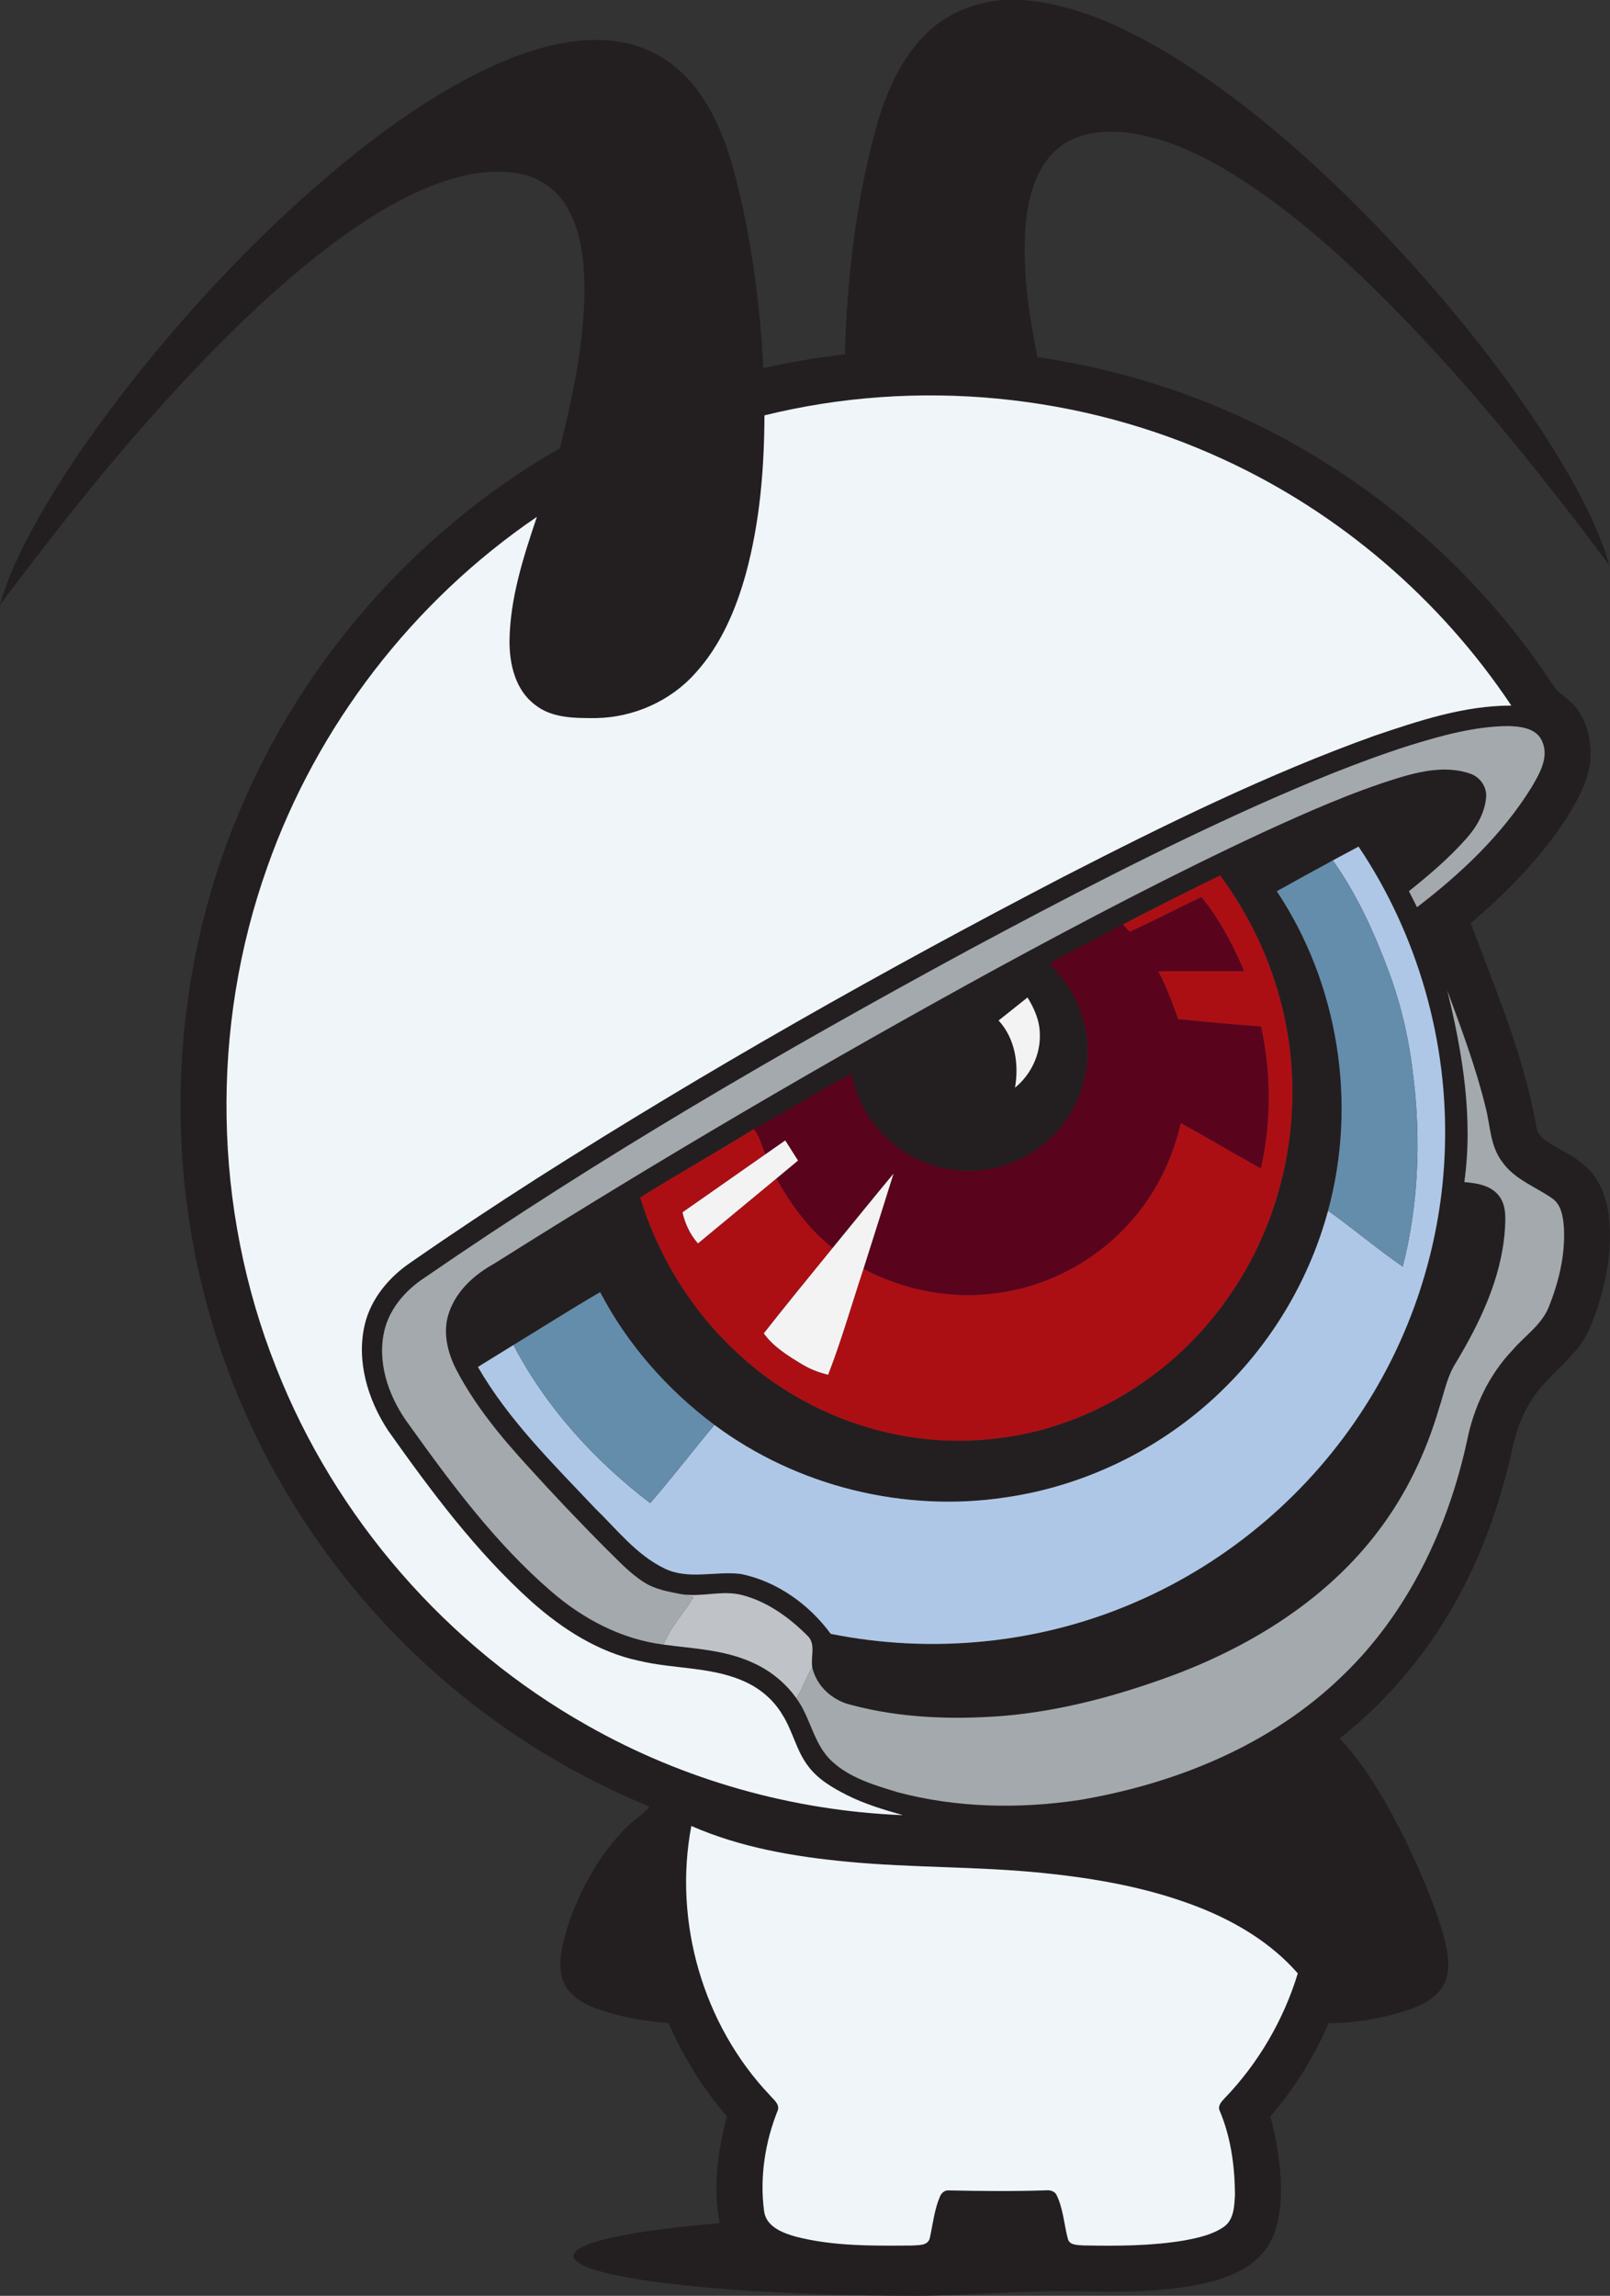 <?xml version="1.0" encoding="utf-8"?>
<svg xmlns="http://www.w3.org/2000/svg" id="Layer_1" style="enable-background:new 321.61 -80.11 598.077 852.79;" version="1.1" viewBox="321.61 -80.11 598.077 852.79" x="0px" y="0px">
<rect x="321.61" y="-80.11" width="598.077" height="852.79" fill="#333333" stroke="none"/>
<style type="text/css">
	.st0{fill:#231F20;}
	.st1{fill:#EFF5F9;}
	.st2{fill:#A4A9AD;}
	.st3{fill:#AFC7E7;}
	.st4{fill:#648DAC;}
	.st5{fill:#AB0F14;}
	.st6{fill:#59031D;}
	.st7{fill:#F3F3F4;}
	.st8{fill:#BFC3C7;}
</style>
<g id="_x23_231f20ff">
	<path class="st0" d="M694.38-80.11h7.19c22.53,1.89,43.07,12.69,61.76,24.72c27.7,18.26,52.31,40.83,75.03,64.91   c22.39,23.99,43.09,49.67,60.52,77.51c8.25,13.52,16.14,27.52,20.58,42.81c-23.08-30.76-47.05-60.95-73.64-88.77   c-18.65-19.43-38.38-38.08-60.83-53.08c-13.08-8.55-27.31-16.17-42.93-18.59c-9.24-1.32-19.64-0.75-27.17,5.39   c-8.1,6.6-11.05,17.32-12.15,27.3C701.1,19,703.67,35.99,707,52.55c18.4,2.68,36.54,7.16,54.03,13.46   c55.96,19.97,104.87,58.72,137.49,108.33c2.01,3.32,5.75,4.94,8.15,7.91c4.75,5.64,6.28,13.38,5.69,20.59   c-0.92,7.55-4.72,14.34-8.66,20.7c-9.68,14.93-22.26,27.76-35.74,39.29c9.3,24.93,19.92,49.67,24.45,76.03   c0.49,2.96,3.2,4.68,5.57,6.12c4.75,2.76,9.81,5.2,13.7,9.19c4.58,4.56,6.71,10.97,7.56,17.25c1.35,11.07-0.49,22.3-3.77,32.88   c-1.81,5.47-3.7,11.08-7.26,15.71c-4.74,6.25-11.17,11-15.82,17.33c-4.47,5.86-7.24,12.84-8.82,20   c-2.85,13.05-6.7,25.91-11.86,38.24c-11.23,27.25-29.19,51.79-52.4,70.04c10.35,11.23,17.89,24.69,24.62,38.32   c5.18,10.82,10.01,21.86,13.48,33.36c1.6,5.82,3.26,12.13,1.3,18.07c-1.97,5.59-7.48,8.79-12.78,10.67   c-9.85,3.48-20.29,5.32-30.73,5.36c-5.47,12.55-12.75,24.3-21.68,34.67c2.41,9.09,4.03,18.44,3.93,27.87   c-0.14,7.92-1.37,16.48-6.63,22.76c-5.95,6.92-15.04,9.95-23.7,11.75c-14.83,2.93-30.03,2.85-45.07,2.53   c-20.39-0.41-40.72,1.72-61.11,1.7c-22.69-0.03-45.39-0.66-68.02-2.34c-15.17-1.23-30.4-2.57-45.27-5.92   c-4.2-1.15-8.83-1.98-12.2-4.91c-1.93-1.59,0.04-3.71,1.64-4.52c3.7-2.07,7.89-3,11.97-3.97c13.15-2.83,26.55-4.16,39.93-5.3   c-2.69-13.19-0.72-26.8,2.66-39.68c-8.98-10.37-16.23-22.17-21.72-34.72c-8.94-0.55-17.82-2.2-26.26-5.19   c-5.72-1.96-11.76-5.56-13.36-11.82c-1.61-6.87,0.68-13.85,2.68-20.38c4.54-12.9,11.44-25.18,21.04-35   c2.71-2.91,6.39-4.76,8.81-7.96c-18.64-7.71-36.5-17.33-53.06-28.85c-48.76-33.67-86.35-83.16-105.64-139.19   c-21.96-63.02-20.52-133.86,4.1-195.9c23.04-58.78,66.55-109.26,121.35-140.64c4.77-19.15,8.94-38.67,9.16-58.49   c-0.04-10.41-1.04-21.29-6.21-30.54c-3.53-6.44-9.86-11.23-17.05-12.77c-11.01-2.34-22.41,0.08-32.75,4.03   c-15.94,6.21-30.21,15.97-43.6,26.48c-24.19,19.29-45.65,41.75-65.99,64.99c-18.13,20.7-34.96,42.49-51.54,64.44   c2.52-9.38,6.78-18.19,11.28-26.76c9.92-18.46,21.91-35.73,34.68-52.33c18.79-24.25,39.5-47.04,62.02-67.89   c21.32-19.51,44.18-37.79,70.11-50.81c15.64-7.63,33.05-13.74,50.7-11.52c12.53,1.51,23.88,8.9,31.02,19.2   c8.21,11.43,12.13,25.22,15.28,38.75c4.7,20.85,7.4,42.13,8.46,63.47c10.01-2.2,20.11-3.97,30.29-5.17   c0.78-27.84,4.06-55.73,11.21-82.69c3.47-12.79,8.61-25.61,17.95-35.29C672.3-74.71,683.24-79.34,694.38-80.11 M605.59,74.18   c-0.07,19.67-1.68,39.5-6.83,58.54c-3.7,13.45-9.32,26.76-18.81,37.18c-9.27,10.45-23,16.49-36.93,16.73   c-7.75,0.01-16.37,0.14-22.74-5c-7.26-5.48-9.47-15.12-9.4-23.77c0.21-15.85,5.17-31.11,10.17-45.98   c-46,31.32-81.64,77.54-100.13,130.03c-21.29,59.67-20.15,127.01,3.24,185.9c21.9,55.85,63.48,103.71,115.79,133.09   c35.64,20.21,76.15,31.62,117.08,33.24c-7.1-2.02-14.23-4.13-20.84-7.47c-5.31-2.7-10.67-5.81-14.3-10.65   c-4.46-5.75-5.78-13.15-9.66-19.22c-2.97-5-7.44-9.01-12.61-11.62c-12.63-6.33-27.23-5.15-40.69-8.39   c-15.13-3.22-28.46-11.84-39.88-21.98c-20.65-18.58-37.32-41.02-53.31-63.59c-7.49-11.4-11.83-25.76-8.63-39.32   c2.32-9.78,9.22-17.86,17.45-23.34c15.22-10.58,30.67-20.82,46.29-30.81c63.49-40.42,129.08-77.49,195.86-112.21   c37.61-19.31,75.67-38.05,115.51-52.37c16.42-5.54,33.28-11.21,50.81-11.19c-26.31-39.47-63.66-71.54-106.77-91.37   C723.39,66.12,662.16,60.23,605.59,74.18 M845.01,196.86c-19.37,6.2-38.16,14.07-56.73,22.34   c-36.26,16.28-71.53,34.64-106.54,53.43c-69.18,37.5-137.36,77.07-202.2,121.74c-7.57,4.89-13.96,12.38-15.49,21.48   c-2.08,11.9,2.59,24.01,9.65,33.46c15.68,21.89,31.95,43.76,52.41,61.47c11.84,10.35,26.29,18.02,42.04,20.01   c10.94,1.48,22.3,1.9,32.53,6.46c6.67,2.87,12.55,7.52,16.76,13.46c5.39,7.29,6.37,17.17,13.24,23.43   c6.74,6.27,15.85,8.86,24.45,11.49c21.87,5.8,44.98,6.23,67.29,2.9c35.98-6.04,71.56-20.51,97.98-46.26   c24.18-23.22,39.11-54.67,46.16-87.15c2.49-12.5,8.1-24.49,16.95-33.77c4.43-5.18,10.54-9.17,13.28-15.62   c3.84-9.44,6.33-19.64,5.77-29.89c-0.32-3.94-0.91-8.56-4.51-10.92c-6.28-4.32-13.99-7.03-18.47-13.55   c-4.42-5.79-4.34-13.34-6.09-20.1c-3.61-14.83-8.99-29.13-14.24-43.43c5.69,23.17,9.66,47.3,6.33,71.14   c4.49,0.38,9.54,1.11,12.61,4.78c3.1,3.64,2.72,8.74,2.43,13.2c-1.3,17.78-9.23,34.21-18.27,49.28   c-3.24,5.08-4.26,11.11-6.16,16.74c-4.78,16.31-12.18,31.95-22.5,45.51c-18.92,25.14-46.51,42.4-75.63,53.43   c-20.58,7.65-42,13.54-63.94,15.37c-18.79,1.42-37.99,0.81-56.27-4.09c-6.96-1.6-12.92-6.92-14.52-13.99   c-0.65-3.96,1.52-8.78-1.88-11.83c-6.66-6.66-14.67-12.46-23.88-14.92c-7.52-2.09-15.23,0.83-22.84-0.39   c-4.71-0.92-9.58-1.73-13.72-4.33c-5.62-3.5-10.03-8.52-14.77-13.07c-9.63-9.7-19.04-19.61-28.22-29.74   c-10.13-11.07-19.85-22.74-26.83-36.11c-3.39-6.53-5.33-14.41-2.71-21.56c2.79-8.11,9.53-14.04,16.85-18.08   c61.2-38.59,123.65-75.18,187.12-109.89c32.42-17.6,65.09-34.76,98.54-50.32c16.33-7.46,32.79-14.79,49.97-20.09   c8.57-2.6,18-4.66,26.75-1.64c3.62,1.2,6.26,4.84,5.97,8.7c-0.45,5.8-3.49,11.11-7.31,15.38c-6.41,7.27-13.83,13.57-21.37,19.61   c1,1.97,2,3.96,3,5.94c16.37-12.52,31.7-26.98,42.59-44.62c2.94-5.06,6.55-11.09,3.87-17.04c-2.03-4.79-7.91-5.49-12.46-5.62   C869.34,189.67,857.02,193.16,845.01,196.86 M816.73,239.49c-6.97,3.76-13.9,7.59-20.81,11.46   c22.94,34.45,29.93,78.76,19.03,118.67c-6.58,24.37-19.64,46.95-37.45,64.84c-22.03,22.29-51.39,37.2-82.42,41.65   c-37.72,5.69-77.46-4.14-108.07-26.93c-17.51-13.08-32.32-29.91-42.46-49.32c-10.87,6.32-21.47,13.1-32.21,19.64   c-4.39,2.74-8.81,5.42-13.2,8.15c11.46,19.83,27.96,35.99,43.56,52.52c8.14,7.9,15.3,17.26,25.73,22.32   c8.93,4.39,19.04,0.86,28.45,2.06c13.41,2.76,25.29,11.3,33.34,22.24c37.71,7.6,77.69,3.64,113-11.69   c34.84-14.97,64.96-40.62,85.34-72.59c18.26-28.43,28.68-61.83,29.77-95.61c1.4-39.63-9.93-79.61-32.05-112.54   C823.09,236.07,819.92,237.79,816.73,239.49 M738.72,263.27c-9.06,4.88-18.36,9.32-27.22,14.55c2.86,3.34,5.9,6.59,8.08,10.46   c7.42,12.45,8.01,28.66,1.58,41.64c-4.63,9.63-12.93,17.41-22.79,21.5c-13.17,5.56-29.09,4.15-41.01-3.79   c-10.13-6.43-17.05-17.19-19.51-28.86c-12.36,6.32-24.01,13.94-36.24,20.51c-13.94,8.66-28.25,16.73-42.19,25.4   c6.89,22.63,19.91,43.4,37.59,59.15c25.15,22.77,60.09,34.47,93.87,30.48c34.18-3.59,65.87-23,85.8-50.81   c21.87-29.93,29.93-69.29,22.14-105.48c-4-19.11-12.37-37.23-23.93-52.94C762.73,250.94,750.71,257.08,738.72,263.27    M692.57,298.96c6.14,6.64,7.61,16.27,6.09,24.94c5.94-4.81,9.53-12.4,9.22-20.06c-0.08-4.84-2.06-9.38-4.58-13.43   C699.71,293.25,696.14,296.11,692.57,298.96 M578.43,598.16c-6.76,35.5,4.31,73.88,29.24,100.09c1.3,1.57,3.63,3.15,2.88,5.52   c-4.74,11.71-6.75,24.8-5.11,37.36c0.7,5.84,6.85,8.18,11.76,9.56c13.95,3.6,28.52,3.41,42.83,3.31c2.46-0.2,6.43,0.29,7.02-2.98   c1.12-5.06,1.64-10.31,3.69-15.12c0.47-1.32,1.74-2.49,3.22-2.38c12.01,0.25,24.03,0.38,36.04-0.02c1.48-0.18,3.17,0.17,4.02,1.56   c2.58,5.17,2.83,11.07,4.31,16.59c0.76,2.38,3.75,2.11,5.74,2.31c12.47,0.23,25.04,0.21,37.38-1.83c5.1-0.97,10.4-2.06,14.75-5.05   c3.88-2.69,3.95-7.95,4.17-12.18c-0.1-10.56-1.55-21.32-5.73-31.08c-0.71-1.79,0.72-3.26,1.82-4.45   c12.58-13.05,21.96-29.13,27.25-46.46c-9.83-11.26-22.97-19.13-36.77-24.56c-18.55-7.28-38.35-10.75-58.1-12.75   c-24.17-2.47-48.54-1.85-72.72-4.19C616.44,609.53,596.63,606.14,578.43,598.16z"/>
</g>
<g id="_x23_eff5f9ff">
	<path class="st1" d="M605.59,74.18c56.57-13.95,117.8-8.06,170.67,16.43c43.11,19.83,80.46,51.9,106.77,91.37   c-17.53-0.02-34.39,5.65-50.81,11.19c-39.84,14.32-77.9,33.06-115.51,52.37c-66.78,34.72-132.37,71.79-195.86,112.21   c-15.62,9.99-31.07,20.23-46.29,30.81c-8.23,5.48-15.13,13.56-17.45,23.34c-3.2,13.56,1.14,27.92,8.63,39.32   c15.99,22.57,32.66,45.01,53.31,63.59c11.42,10.14,24.75,18.76,39.88,21.98c13.46,3.24,28.06,2.06,40.69,8.39   c5.17,2.61,9.64,6.62,12.61,11.62c3.88,6.07,5.2,13.47,9.66,19.22c3.63,4.84,8.99,7.95,14.3,10.65c6.61,3.34,13.74,5.45,20.84,7.47   c-40.93-1.62-81.44-13.03-117.08-33.24c-52.31-29.38-93.89-77.24-115.79-133.09c-23.39-58.89-24.53-126.23-3.24-185.9   c18.49-52.49,54.13-98.71,100.13-130.03c-5,14.87-9.96,30.13-10.17,45.98c-0.07,8.65,2.14,18.29,9.4,23.77   c6.37,5.14,14.99,5.01,22.74,5c13.93-0.24,27.66-6.28,36.93-16.73c9.49-10.42,15.11-23.73,18.81-37.18   C603.91,113.68,605.52,93.85,605.59,74.18z"/>
	<path class="st1" d="M578.43,598.16c18.2,7.98,38.01,11.37,57.69,13.25c24.18,2.34,48.55,1.72,72.72,4.19   c19.75,2,39.55,5.47,58.1,12.75c13.8,5.43,26.94,13.3,36.77,24.56c-5.29,17.33-14.67,33.41-27.25,46.46   c-1.1,1.19-2.53,2.66-1.82,4.45c4.18,9.76,5.63,20.52,5.73,31.08c-0.22,4.23-0.29,9.49-4.17,12.18c-4.35,2.99-9.65,4.08-14.75,5.05   c-12.34,2.04-24.91,2.06-37.38,1.83c-1.99-0.2-4.98,0.07-5.74-2.31c-1.48-5.52-1.73-11.42-4.31-16.59   c-0.85-1.39-2.54-1.74-4.02-1.56c-12.01,0.4-24.03,0.27-36.04,0.02c-1.48-0.11-2.75,1.06-3.22,2.38   c-2.05,4.81-2.57,10.06-3.69,15.12c-0.59,3.27-4.56,2.78-7.02,2.98c-14.31,0.1-28.88,0.29-42.83-3.31   c-4.91-1.38-11.06-3.72-11.76-9.56c-1.64-12.56,0.37-25.65,5.11-37.36c0.75-2.37-1.58-3.95-2.88-5.52   C582.74,672.04,571.67,633.66,578.43,598.16z"/>
</g>
<g id="_x23_a4a9adff">
	<path class="st2" d="M845.01,196.86c12.01-3.7,24.33-7.19,36.99-7.27c4.55,0.13,10.43,0.83,12.46,5.62   c2.68,5.95-0.93,11.98-3.87,17.04c-10.89,17.64-26.22,32.1-42.59,44.62c-1-1.98-2-3.97-3-5.94c7.54-6.04,14.96-12.34,21.37-19.61   c3.82-4.27,6.86-9.58,7.31-15.38c0.29-3.86-2.35-7.5-5.97-8.7c-8.75-3.02-18.18-0.96-26.75,1.64   c-17.18,5.3-33.64,12.63-49.97,20.09c-33.45,15.56-66.12,32.72-98.54,50.32c-63.47,34.71-125.92,71.3-187.12,109.89   c-7.32,4.04-14.06,9.97-16.85,18.08c-2.62,7.15-0.68,15.03,2.71,21.56c6.98,13.37,16.7,25.04,26.83,36.11   c9.18,10.13,18.59,20.04,28.22,29.74c4.74,4.55,9.15,9.57,14.77,13.07c4.14,2.6,9.01,3.41,13.72,4.33c1.53,0.33,3.04,0.7,4.57,1.09   c-3.61,5.93-8.67,11.08-11.15,17.63c-15.75-1.99-30.2-9.66-42.04-20.01c-20.46-17.71-36.73-39.58-52.41-61.47   c-7.06-9.45-11.73-21.56-9.65-33.46c1.53-9.1,7.92-16.59,15.49-21.48c64.84-44.67,133.02-84.24,202.2-121.74   c35.01-18.79,70.28-37.15,106.54-53.43C806.85,210.93,825.64,203.06,845.01,196.86z"/>
	<path class="st2" d="M865.58,358.98c3.33-23.84-0.64-47.97-6.33-71.14c5.25,14.3,10.63,28.6,14.24,43.43   c1.75,6.76,1.67,14.31,6.09,20.1c4.48,6.52,12.19,9.23,18.47,13.55c3.6,2.36,4.19,6.98,4.51,10.92   c0.56,10.25-1.93,20.45-5.77,29.89c-2.74,6.45-8.85,10.44-13.28,15.62c-8.85,9.28-14.46,21.27-16.95,33.77   c-7.05,32.48-21.98,63.93-46.16,87.15c-26.42,25.75-62,40.22-97.98,46.26c-22.31,3.33-45.42,2.9-67.29-2.9   c-8.6-2.63-17.71-5.22-24.45-11.49c-6.87-6.26-7.85-16.14-13.24-23.43c2.33-3.65,3.6-7.84,5.89-11.5   c1.6,7.07,7.56,12.39,14.52,13.99c18.28,4.9,37.48,5.51,56.27,4.09c21.94-1.83,43.36-7.72,63.94-15.37   c29.12-11.03,56.71-28.29,75.63-53.43c10.32-13.56,17.72-29.2,22.5-45.51c1.9-5.63,2.92-11.66,6.16-16.74   c9.04-15.07,16.97-31.5,18.27-49.28c0.29-4.46,0.67-9.56-2.43-13.2C875.12,360.09,870.07,359.36,865.58,358.98z"/>
</g>
<g id="_x23_afc7e7ff">
	<path class="st3" d="M816.73,239.49c3.19-1.7,6.36-3.42,9.55-5.13c22.12,32.93,33.45,72.91,32.05,112.54   c-1.09,33.78-11.51,67.18-29.77,95.61c-20.38,31.97-50.5,57.62-85.34,72.59c-35.31,15.33-75.29,19.29-113,11.69   c-8.05-10.94-19.93-19.48-33.34-22.24c-9.41-1.2-19.52,2.33-28.45-2.06c-10.43-5.06-17.59-14.42-25.73-22.32   c-15.6-16.53-32.1-32.69-43.56-52.52c4.39-2.73,8.81-5.41,13.2-8.15c12.11,23.18,30.07,42.93,50.8,58.73   c8.23-9.46,15.84-19.43,23.87-29.05c30.61,22.79,70.35,32.62,108.07,26.93c31.03-4.45,60.39-19.36,82.42-41.65   c17.81-17.89,30.87-40.47,37.45-64.84c9.43,6.68,18.24,14.21,27.75,20.78c5.76-22.68,6.77-46.39,4.06-69.59   c-1.46-13.5-4.37-26.85-9.09-39.59C832.27,266.61,825.78,252.23,816.73,239.49z"/>
</g>
<g id="_x23_648dacff">
	<path class="st4" d="M795.92,250.95c6.91-3.87,13.84-7.7,20.81-11.46c9.05,12.74,15.54,27.12,20.94,41.73   c4.72,12.74,7.63,26.09,9.09,39.59c2.71,23.2,1.7,46.91-4.06,69.59c-9.51-6.57-18.32-14.1-27.75-20.78   C825.85,329.71,818.86,285.4,795.92,250.95z"/>
	<path class="st4" d="M512.34,419.5c10.74-6.54,21.34-13.32,32.21-19.64c10.14,19.41,24.95,36.24,42.46,49.32   c-8.03,9.62-15.64,19.59-23.87,29.05C542.41,462.43,524.45,442.68,512.34,419.5z"/>
</g>
<g id="_x23_ab0f14ff">
	<path class="st5" d="M738.72,263.27c11.99-6.19,24.01-12.33,36.17-18.19c11.56,15.71,19.93,33.83,23.93,52.94   c7.79,36.19-0.27,75.55-22.14,105.48c-19.93,27.81-51.62,47.22-85.8,50.81c-33.78,3.99-68.72-7.71-93.87-30.48   c-17.68-15.75-30.7-36.52-37.59-59.15c13.94-8.67,28.25-16.74,42.19-25.4c2.28,2.68,2.99,6.21,4.32,9.39   c-10.26,7.18-20.53,14.35-30.78,21.54c0.97,4.26,2.82,8.27,5.74,11.55c9.72-8.04,19.43-16.09,29.16-24.13   c5.38,9.71,12.11,18.87,20.87,25.82c-8.58,10.54-17.19,21.04-25.58,31.73c3.58,4.96,8.87,8.24,14.01,11.35   c3.06,1.87,6.4,3.21,9.9,4c4.99-12.9,8.78-26.23,13.13-39.35c15.09,7.98,32.6,11.4,49.55,9.01c20.02-2.59,38.81-13.15,51.58-28.76   c8.27-9.92,13.82-21.89,16.73-34.43c9.98,5.5,19.76,11.35,29.74,16.87c3.85-17.26,3.88-35.4,0.04-52.67   c-10.29-0.72-20.56-1.71-30.82-2.73c-2.01-6.1-4.41-12.06-7.32-17.79c10.62-0.18,21.25-0.01,31.87-0.07   c-4.14-9.75-9.16-19.23-15.84-27.49c-8.92,4.22-17.63,8.9-26.67,12.87C740.4,265.07,739.56,264.17,738.72,263.27z"/>
</g>
<g id="_x23_59031dff">
	<path class="st6" d="M741.24,265.99c9.04-3.97,17.75-8.65,26.67-12.87c6.68,8.26,11.7,17.74,15.84,27.49   c-10.62,0.06-21.25-0.11-31.87,0.07c2.91,5.73,5.31,11.69,7.32,17.79c10.26,1.02,20.53,2.01,30.82,2.73   c3.84,17.27,3.81,35.41-0.04,52.67c-9.98-5.52-19.76-11.37-29.74-16.87c-2.91,12.54-8.46,24.51-16.73,34.43   c-12.77,15.61-31.56,26.17-51.58,28.76c-16.95,2.39-34.46-1.03-49.55-9.01c3.71-11.78,7.49-23.53,11.15-35.33   c-7.6,9.15-15.07,18.4-22.61,27.6c-8.76-6.95-15.49-16.11-20.87-25.82c2.67-2.21,5.34-4.43,8-6.64c-1.58-2.5-3.16-4.99-4.74-7.48   c-2.46,1.72-4.92,3.43-7.38,5.16c-1.33-3.18-2.04-6.71-4.32-9.39c12.23-6.57,23.88-14.19,36.24-20.51   c2.46,11.67,9.38,22.43,19.51,28.86c11.92,7.94,27.84,9.35,41.01,3.79c9.86-4.09,18.16-11.87,22.79-21.5   c6.43-12.98,5.84-29.19-1.58-41.64c-2.18-3.87-5.22-7.12-8.08-10.46c8.86-5.23,18.16-9.67,27.22-14.55   C739.56,264.17,740.4,265.07,741.24,265.99z"/>
</g>
<g id="_x23_f3f3f4ff">
	<path class="st7" d="M692.57,298.96c3.57-2.85,7.14-5.71,10.73-8.55c2.52,4.05,4.5,8.59,4.58,13.43   c0.31,7.66-3.28,15.25-9.22,20.06C700.18,315.23,698.71,305.6,692.57,298.96z"/>
	<path class="st7" d="M605.93,348.67c2.46-1.73,4.92-3.44,7.38-5.16c1.58,2.49,3.16,4.98,4.74,7.48c-2.66,2.21-5.33,4.43-8,6.64   c-9.73,8.04-19.44,16.09-29.16,24.13c-2.92-3.28-4.77-7.29-5.74-11.55C585.4,363.02,595.67,355.85,605.93,348.67z"/>
	<path class="st7" d="M630.92,383.45c7.54-9.2,15.01-18.45,22.61-27.6c-3.66,11.8-7.44,23.55-11.15,35.33   c-4.35,13.12-8.14,26.45-13.13,39.35c-3.5-0.79-6.84-2.13-9.9-4c-5.14-3.11-10.43-6.39-14.01-11.35   C613.73,404.49,622.34,393.99,630.92,383.45z"/>
</g>
<g id="_x23_bfc3c7ff">
	<path class="st8" d="M574.73,512.07c7.61,1.22,15.32-1.7,22.84,0.39c9.21,2.46,17.22,8.26,23.88,14.92   c3.4,3.05,1.23,7.87,1.88,11.83c-2.29,3.66-3.56,7.85-5.89,11.5c-4.21-5.94-10.09-10.59-16.76-13.46   c-10.23-4.56-21.59-4.98-32.53-6.46c2.48-6.55,7.54-11.7,11.15-17.63C577.77,512.77,576.26,512.4,574.73,512.07z"/>
</g>
</svg>